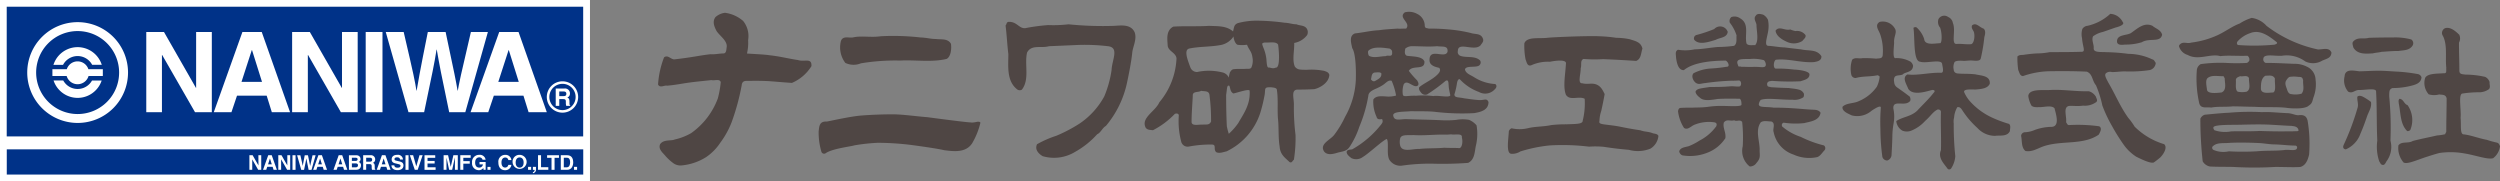 <svg xmlns="http://www.w3.org/2000/svg" width="320" height="23.202" viewBox="0 0 320 23.202">
  <rect x="0" y="0" width="320" height="23.202" fill="#808080" stroke="none"/>
  <g id="logo" transform="translate(0 0)">
    <path id="パス_34" data-name="パス 34" d="M192.248,4.525a3.087,3.087,0,0,1,.665,2.5,5.76,5.76,0,0,1-.145,1.7c.423.048,2.189.111,2.847.219,1.487.165,2.419.434,3.673.618.874.285,1.784-.343,1.734.78a5.453,5.453,0,0,1-2.5,2.148c-.917-.057-1.84-.144-3.031-.231-1.018-.043-1.769-.043-2.431-.027-.4,0-.9-.1-.968.56a29.2,29.2,0,0,1-1.277,4.7,11.01,11.01,0,0,1-1.445,2.628,6.651,6.651,0,0,1-1.809,1.854,7.086,7.086,0,0,1-3.11,1.073,1.565,1.565,0,0,1-1.071-.254,6.288,6.288,0,0,1-1.022-.922c-.34-.432-.971-.865-.715-1.526.459-.665,1.392-.393,1.886-.614a7.461,7.461,0,0,0,2.093-.813,9.459,9.459,0,0,0,3.414-4.439,12.416,12.416,0,0,0,.376-2.094c-.152-.46-.785-.151-1.188-.256-1.148.132-2.337.219-3.774.461-.611.106-1.281.2-1.89.257-.355-.1-.918.354-1.174-.151a11.613,11.613,0,0,1,.768-3.475c.46-.359.815.208,1.277.26,2.238-.242,3.431-.534,4.687-.664.564.046,1.128-.1,1.682-.1.358-.051.324-.568.38-.876.039-.766-.833-1.313-1.3-1.979-.32-.61-.56-1.225-.152-1.788a2.215,2.215,0,0,1,1.226-.558,4.42,4.42,0,0,1,2.292,1.018" transform="translate(-97.155 -1.878)" fill="#4f4644"/>
    <path id="パス_35" data-name="パス 35" d="M529.954,5.277c.4.968-.257,2.67.446,2.67.612-.054,1.284.081,1.848.028.38,0,.574-.985.38-1.594-.187-.351-.329-.493-.232-.8.513-.46.972.251,1.483.4.307.26.2.767.1,1.07a21.423,21.423,0,0,1-.456,2.735c-.083.374-.609.323-1.126.278-.5-.014-.712.047-1.069.047-.455-.047-1.084-.034-1.181.188a1.483,1.483,0,0,0-.09.939c.023.339.273.494.629.494.661.056,1.148,0,2.137.1.714.181,1.95.143,1.847,1.215-.265.565-.954.67-1.847.733-.677-.018-1.5-.063-1.44.313a4.744,4.744,0,0,0,.612,1.026,8.632,8.632,0,0,0,2.994,2.261,15.778,15.778,0,0,0,2.156.8c.257.256.106.611.106.916-.359.765-1.332.513-1.889.612a3.078,3.078,0,0,1-2.282-1.017,11.162,11.162,0,0,1-1.885-2.2c-.259-.417-.424-.5-.68-.451a3.03,3.03,0,0,0-.409,1.322,2,2,0,0,0-.048.765,37.863,37.863,0,0,0,.2,4.181,3.22,3.22,0,0,1-.507,1.531.3.3,0,0,1-.46.1c-.511-.714-1.284-1.426-.869-2.4.052-1.633-.058-3.215,0-4.9-.032-.255-.2-.308-.415-.308-.638.308-.893.849-1.6,1.459a4.873,4.873,0,0,1-1.765,1.247,1.534,1.534,0,0,1-1.169,0,1.6,1.6,0,0,1-.77-1.225c.866-.557,1.886-.564,2.683-1.329.8-.863,1.467-1.468,2.11-2.294.188-.163.157-.356-.15-.356-.462.063-2.471.864-3.111-.15-.246-.644-.819-1.432-.1-1.837,1.288.169,2.858-.265,4.288-.212.43.026.221-.7.153-1.116-.058-.7-2.067-.03-2.812-.3-.91-.048-.661-2.959-.86-4.335a.377.377,0,0,1,.4-.056,3.427,3.427,0,0,1,.97,1.479c.074.854,1.319.57,2.014.541.289.063.289-1.277.034-1.98a1.127,1.127,0,0,1-.211-1.113.843.843,0,0,1,1.23-.263,1.012,1.012,0,0,1,.61.781" transform="translate(-279.981 -2.319)" fill="#4f4644"/>
    <path id="パス_36" data-name="パス 36" d="M514.653,6.955c.142.5-.24.909-.174,1.677-.045.73-.195,1.973.156,1.943a3.593,3.593,0,0,1,1.958.463.932.932,0,0,1,.311.51c-.04.907-1.023.75-1.343,1.133-.563.2-1.106-.066-1.106.75.051.36.024.59.394.885.62.433,1.152.814,1.645,1.2.089.252.15.517-.1.668-.667.561-2.111-.318-2.011.86a4.828,4.828,0,0,1,.019,1.945,9.547,9.547,0,0,0-.149,1.66c-.03,1.053-.054,1.4-.105,2.314a.778.778,0,0,1-.563.718.658.658,0,0,1-.611-.462,27.4,27.4,0,0,1-.252-3.62,23.326,23.326,0,0,1,.052-2.653c.047-.413-.686.032-1.175.358a2.784,2.784,0,0,1-2.54.6c-.476-.224-1.3-.541-1.18-1.107.507-.512,1.44-.393,2.084-.72a5.329,5.329,0,0,0,2.3-1.837,3.659,3.659,0,0,0,.36-1.271c0-.1-.151-.156-.256-.205-.922.205-1.936.1-2.8.357a.556.556,0,0,1-.565-.4,3.576,3.576,0,0,1,.106-1.943c.4-.352.788-.1,1.327-.2a14.361,14.361,0,0,1,1.755.066c.38-.066.8.033.829-.477a6.383,6.383,0,0,0-.345-2.7c-.2-.521-.714-1.121-.047-1.528a1.77,1.77,0,0,1,2.034,1.018" transform="translate(-272.031 -3.134)" fill="#4f4644"/>
    <path id="パス_37" data-name="パス 37" d="M279.873,6.794a25.06,25.06,0,0,1,2.756-.359,16.528,16.528,0,0,0,2.6-.1,43.34,43.34,0,0,0,5.817.2c.917-.047,2.142-.255,2.648.815.313.867-.186,1.745-.3,2.551-.1,1.191-.562,3.4-.7,4.03a12.72,12.72,0,0,1-2.674,5.409c-.455.255-.66.869-1.12,1.07a10.977,10.977,0,0,1-2.833,2.259,5.17,5.17,0,0,1-4.154.543c-.56-.345-1.02-.865-.711-1.526a13.12,13.12,0,0,1,2.448-1.074,18.965,18.965,0,0,0,3.011-1.581,9.873,9.873,0,0,0,3.15-3.474,13.8,13.8,0,0,0,.931-3.356c.048-1.322,1.024-2.893-.464-3.062a25.231,25.231,0,0,0-3.873-.158c-1.227.054-2.449.11-3.671.158-1,.295-2.251-.257-2.809.816-.358,1.527.36,3.416-.662,4.744a.55.55,0,0,1-.561,0c-1.429-1.071-1.171-3.013-1.171-4.54-.151-1.224-.205-2.5-.359-3.67.154-.156.1-.411.359-.463,1.184-.074,1.379,1.018,2.345.769" transform="translate(-148.461 -3.225)" fill="#4f4644"/>
    <path id="パス_38" data-name="パス 38" d="M241.794,10.087c.912.04,1.33.2,1.992.2.677.09,1.53-.1,1.937.614.1.662-.021,1.675-.563,1.939-1.885.459-4.027.1-5.917.207a27.025,27.025,0,0,0-5.046.355,2.451,2.451,0,0,1-1.992-.053,3.269,3.269,0,0,1-.564-2.806c.256-.711,1.021-.359,1.532-.456,1.123-.255,2.262.04,3.569-.151a30.739,30.739,0,0,1,5.052.151" transform="translate(-124.001 -5.296)" fill="#4f4644"/>
    <path id="パス_39" data-name="パス 39" d="M427.308,9.972a17.624,17.624,0,0,1,2.195.2,8.632,8.632,0,0,1,1.721.18c.831.258,1.435.387,1.639,1.2-.2.56-.149,1.326-.808,1.577-1.483-.1-2.618-.158-4.215-.227a17.461,17.461,0,0,1-2.522-.024c-.458.2-.207.766-.355,1.173.008.829-.436,1.976.2,1.94.633.163,1.088-.031,1.632.1.728.193.967.765,1.229,1.277-.115.7-.306,1.591-.434,2.167a4.382,4.382,0,0,0-.231,1.3c-.154.486.612.359,2.461.677.959.194,1.594.322,2.794.5.512.2,1.022.152,1.526.359.259.1.616.05.768.353a2.141,2.141,0,0,1-1.021,1.633,4.289,4.289,0,0,1-2.756.154c-1.116-.1-1.947-.189-3.222-.386a11.237,11.237,0,0,0-1.88-.02,27.943,27.943,0,0,0-5.055-.158,19,19,0,0,0-3.738.769,1.908,1.908,0,0,1-1.171.3c-.678-.064-.355-1.845-.307-2.855a.575.575,0,0,1,.358-.409,4.6,4.6,0,0,0,2.041,0c1.028-.254,1.959-.181,3.026-.409a17.034,17.034,0,0,1,1.993-.1c1.034-.052,2.052.01,2.041-.463a9.241,9.241,0,0,0,.253-2.805c-.764-.406-1.887.306-2.4-.511-.4-.993-.079-2.586,0-3.976.116-.587-1.355-.395-2.046-.252a5.221,5.221,0,0,0-2.407.457c-.513.154-.566-.411-.717-.765a8.964,8.964,0,0,1-.153-2.043c.319-.913,1.958-.571,3-.722,1.258-.108,5.5-.259,6.555-.191" transform="translate(-222.63 -5.332)" fill="#4f4644"/>
    <path id="パス_40" data-name="パス 40" d="M471.255,7.958c-.1.762-.97.714-1.532,1.017-1.014.312-2.162.69-2.754,0a.449.449,0,0,1,.262-.611,17.411,17.411,0,0,0,2.292-.765,1.029,1.029,0,0,1,1.732.359" transform="translate(-250.104 -3.881)" fill="#4f4644"/>
    <path id="パス_41" data-name="パス 41" d="M491.973,8.168a1.357,1.357,0,0,1,1.282.508c.107.308-.207.508-.407.767A2.07,2.07,0,0,1,491,9.6c-.614-.262-1.476-.721-1.575-1.481.459-.663,1.223.05,1.887-.158a3,3,0,0,0,.658.208" transform="translate(-262.155 -4.193)" fill="#4f4644"/>
    <path id="パス_42" data-name="パス 42" d="M480.859,20.667a14.265,14.265,0,0,1-2.953-1.091,6.96,6.96,0,0,1-2.4-1.353c-.054-.335.045-.359.2-.464a10.341,10.341,0,0,0,2.651.056c.768-.2,1.937-.308,2.09-1.327-.3-.457-.819-.357-1.374-.41-.466-.011-2.7-.266-4.61-.235-.919-.16-1.909.033-1.921-.425a1.061,1.061,0,0,1,.234-.561c.732-.319,2.646,0,4.079-.036a1.98,1.98,0,0,0,1.406-.326.747.747,0,0,0,.047-.459.982.982,0,0,0-.691-.518c-.418-.115-.86-.128-1.205-.192-1.151-.03-1.5-.059-2.335-.105-.154-.1-.474.047-.474-.435.062-.383.424-.326.622-.378a29.594,29.594,0,0,0,3.676.052c.36-.156,1.122-.245,1.122-.855.061-.382-1.06-.606-1.974-.641a16.6,16.6,0,0,0-2.3-.125c-.449.033-.316-1.182.065-1.142,1.529-.156,3.134.416,4.767.312.364-.061,1.025-.154.969-.762-.609-.919-1.595-.637-2.6-.869-.776-.091-1.349-.151-2.093-.249-.854-.032-1.294-.156-2.088-.205-.613-.019-.1-1.161,0-2.1a3.844,3.844,0,0,0-.053-1.224,1.509,1.509,0,0,0-.61-.661c-.355-.1-.767-.205-.971.153-.305.354.052.768.109,1.121,0,.819.338,2.054-.173,2.628-.253-.05-.9.129-1.107-.231-.254-1.121.411-2.5-.815-3.21a1.226,1.226,0,0,0-1.121-.157.659.659,0,0,0-.2.717,5.085,5.085,0,0,1,.865,1.633c-.05.456.107,1.017-.308,1.328a15.8,15.8,0,0,1-2.09.152c-1.016.085-1.975.28-2.956.3a5.855,5.855,0,0,1-2.142.052c-.406.2-.256.608-.256.919.06.6.256,1.751,1.017,1.687,1.15-.96,3.422-1.214,5.356-1.214.305.15.606.823.065.792a18.54,18.54,0,0,1-2.1.226,5.456,5.456,0,0,0-2.093.6c-.3.32-.105.895.257,1.2.411.306.684.1,1.276.052a30.834,30.834,0,0,1,3.367-.3,7.786,7.786,0,0,0,.916-.033c.389.067.322.774.037.774-.479.034-.7-.066-1.31-.008-.923.072-1.617.072-2.449.072-1.213.192-1.655.192-1.837.587,0,.307.326.6.526.753.444.447,1.182.379,2.327.191,1.02-.056,1.79-.033,2.808-.027.208.156.22.506.22.761,0,.287-1.63.16-2.424.16a11.63,11.63,0,0,0-1.942.127c-.858.094-1.273.062-1.939.094-.731,0-.963,0-1.514.033-.252.05-.252.255-.306.407a5.107,5.107,0,0,0,.762,2.146c.479.352.926-.255,1.38-.412a4.925,4.925,0,0,1,2.444-.306c.389.048.409.259.312.513a6.068,6.068,0,0,1-2.145,1.833,7.511,7.511,0,0,1-1.375.714c-.482.145-1.073.157-1.225.666a.674.674,0,0,0,.4.51,5.962,5.962,0,0,0,3.117-.305,4.791,4.791,0,0,0,2.391-1.889c.108-.769-.352-1.277-.2-1.994.359-.507.816-.148,1.324-.3.364.208.718-.151,1.026.208a18.2,18.2,0,0,1,.074,3.117,2.527,2.527,0,0,0,.894,2.587,1,1,0,0,0,.87-.459c.56-.625.4-.964.4-1.58.053-1.171-.616-2.548.152-3.621.411-.252.866-.1,1.328-.1.615.2.155.97.307,1.326a3.793,3.793,0,0,0,2.546,2.909,4.847,4.847,0,0,0,2.911.351c.46-.048.717-.554,1.073-.913a.435.435,0,0,0-.1-.616M472.01,10.611c-.783.044-1.084-.014-1.705,0-.158-.1-.412.065-.412-.188-.437-.92.526-.792,1.58-.816a4.855,4.855,0,0,1,1.712.154c.162.078.516.855-.061.886-.2.036-.446-.031-1.115-.031" transform="translate(-247.414 -2.058)" fill="#4f4644"/>
    <path id="パス_43" data-name="パス 43" d="M569.562,4.85c.416.433-.944.73-.944.73-.589.211-1.183.416-1.572.551a3.407,3.407,0,0,0-1.263.557c-.246.455.127,1.069.073,1.527-.041.593.912.464,1.574.508a24.627,24.627,0,0,1,2.848.216,7.284,7.284,0,0,1,3.061.7c.255.048.306.255.459.457a1.009,1.009,0,0,1-.765.921,17.222,17.222,0,0,1-3.181.169c-.513-.01-1.018.086-1.666.086a.814.814,0,0,0-.762.152c-.248.228.05.7.31,1.205.93,1.577,1.484,3.018,2.545,4.5a8.376,8.376,0,0,1,.816,1.127,9,9,0,0,0,3.778,2.244c.419.371.037,1.139-.467,1.676a10.47,10.47,0,0,1-.861.669c-.419.149-1.484-.363-2.245-.74a5.862,5.862,0,0,1-1.583-1.506,25.1,25.1,0,0,1-1.531-2.447,17.35,17.35,0,0,1-1.223-2.6,13.672,13.672,0,0,0-.82-2.6c-.5-.56-.4-1.428-1.168-1.733-1.668-.077-3.114-.077-4.9-.052a11.031,11.031,0,0,0-3.263.614c-.409,0-.459-.459-.612-.764a10.234,10.234,0,0,1-.108-1.733c.26-.263.532-.171.834-.225a16.344,16.344,0,0,1,1.662-.174,8.576,8.576,0,0,0,1.644-.168c1.544,0,2.774,0,4.13-.044.473-.04.086-.635,0-1.744a2.311,2.311,0,0,1,.041-1.17.862.862,0,0,1,.663-.409,6.326,6.326,0,0,0,2.91-1.531,1.864,1.864,0,0,1,1.581,1.024" transform="translate(-297.863 -2.047)" fill="#4f4644"/>
    <path id="パス_44" data-name="パス 44" d="M589.323,8.072c-.207,1.072-1.615.377-2.6.974a7.026,7.026,0,0,1-2.146.3c-.365.046-.926.1-1.022-.3-.107-1.027,1.174-.822,1.781-1.177.816-.564,1.685-1.427,2.756-.92.409.356,1.068.511,1.227,1.122" transform="translate(-312.571 -3.64)" fill="#4f4644"/>
    <path id="パス_45" data-name="パス 45" d="M565.768,24.945a1.529,1.529,0,0,1,.909.707c.055.209.26.46.055.668a2.464,2.464,0,0,1-1.7.467c-.775.111-1.255-.007-1.812.043-.776.168-.261,1.328-.36,2.091.1.1.152.355.36.355a19.936,19.936,0,0,1,3.875.155c.452.254.061.839-.055,1.068-1.99,1.376-4.721.711-7.034,1.482-.837.289-1.483.765-2.349.612-.559-.459-.412-1.279-.559-1.941a.516.516,0,0,1,.559-.461,3.654,3.654,0,0,0,1.227-.305,6.575,6.575,0,0,1,2.152-.383c1.067-.083.5-1.705.345-2.371-.382-.429-1.275-.152-1.887-.152-.359,0-.814.057-1.074-.2a3.549,3.549,0,0,1-.4-1.222c.09-.94,1.754-.728,2.755-.77,1.682-.1,3.317.205,5,.158" transform="translate(-298.399 -13.266)" fill="#4f4644"/>
    <path id="パス_46" data-name="パス 46" d="M338.516,12.126a8.37,8.37,0,0,0-2.29-.134c-.8-.034-1.127.036-1.486-.424-.358-.871-.04-2-.075-3.017a2.649,2.649,0,0,0,1.657-1.014.867.867,0,0,0-.047-.819c-.308-.454-.867-.355-1.331-.558-.561,0-.835-.167-1.53-.2A27.135,27.135,0,0,0,330,5.7a9.238,9.238,0,0,0-2.55.311c-.505.2-.478.531-.614,1.069-.864-.765-2.038-.662-3.058-.718-1.531.1-3.062,0-4.593.1-.967.512-.754,1.648-.718,2.395.047.765,1.072.92,1.131,1.684a9.346,9.346,0,0,1-2.2,5.61c-.51,1.177-2.416,1.988-1.733,3.268.251.305.61.251.915.305a10.55,10.55,0,0,0,2.8-2.091c.209-.105.512-.052.512.2a10.215,10.215,0,0,0,.3,3.316.84.84,0,0,0,.975.665,14.743,14.743,0,0,1,3.009-.258c.559.052.107.581.5.971.413.2.872,0,1.33-.1a8.293,8.293,0,0,0,4.322-4.949,19.584,19.584,0,0,0,.561-2.347c.1-.771-.1-.93.828-.908.3.046.567.044.714.244.207,1.225.055,2.6.153,3.775.124,1.109.025,2.479.215,3.564.065,1.056.706,1.439,1.266,1.992.3.16.357-.151.56-.305a17.584,17.584,0,0,0,.208-3.16,27.9,27.9,0,0,1-.208-3.925c-.009-.849-.358-1.8.407-1.887.763,0,1.406-.013,2.194-.054.707-.151,1.887-.81,1.935-1.831-.1-.358-.4-.412-.66-.514M324.022,18.6c-.206.513-.664.359-1.073.406-.458-.047-1.417.242-1.423-.351,0-1.075.1-2.2.154-3.316-.055-.664.715-.415,1.068-.664.407.1.967-.052,1.067.5a25.436,25.436,0,0,1,.206,3.421m3.5.181a7.755,7.755,0,0,1-1.23,1.4,6.931,6.931,0,0,1-.252-.977c-.061-1.173-.088-2.749-.088-3.993.13-.854.088-1.2.34-1.2.217,0,.084.8.6,1.009.661-.148,1.98-.613,2.065-.363.133,1.789-.832,3.05-1.434,4.118m1.7-7.18c-.064.259-.289.289-.647.265-.563.052-1.131-.016-1.626.052-.262,0-.414.254-.512.409a2.857,2.857,0,0,0-.142.674,1.191,1.191,0,0,0-.72-.642,7.1,7.1,0,0,0-3.325-.081.9.9,0,0,1-.868-.564c-.359-.967-.911-2.329-.1-2.447,1.225-.254,2.6-.2,3.772-.41a2.518,2.518,0,0,0,1.839-1.124c.033.416.248,1,.56,1.07a4.842,4.842,0,0,0,1.175-.012c.207.612.593.839.686,1.6a2.179,2.179,0,0,1-.093,1.213m3.081.112c-.307.152-.522.052-.843-.011-.253.063-.293-.231-.358-1.114a5.48,5.48,0,0,0-.424-1.524c-.167-.483-.152-.483.221-.564.611.052,1.379-.175,1.7.256.108.661.312,3.04-.3,2.958" transform="translate(-169.005 -3.053)" fill="#4f4644"/>
    <path id="パス_47" data-name="パス 47" d="M668.854,8.607a1.081,1.081,0,0,1-.05.969c0,1.323.05,2.343.05,3.523-.02.537.3.506.779.572a11.615,11.615,0,0,1,2.533.295,1.174,1.174,0,0,1,.561.659c-.046.311.156.661-.1.918a2.165,2.165,0,0,1-1.368.391,14.15,14.15,0,0,0-2.05.168c-.5.151-.1,2.094-.2,3.113.1.868-.107,2.107.4,2.107.9.09,1.918.511,2.968.7a11.06,11.06,0,0,0,1.276.354c.283.087.306.255.406.457a2.278,2.278,0,0,1-.873,1.533c-.646.232-2.244-.371-3.715-.61a10.037,10.037,0,0,0-3.165-.052c-.561.148-1.006.291-1.679.506-1.3.424-2.417.963-2.909.718a2.836,2.836,0,0,1-.665-2.2c.408-.561,1.272-.2,1.836-.561,1.2-.313,2.042-.456,3.115-.71a5.663,5.663,0,0,0,1.021-.153c.048-.1.092-.2.152-.306,0-1.431.047-2.906.047-4.284-.107-.513-.551-.446-.969-.5a2.422,2.422,0,0,1-1.325-.017,2.194,2.194,0,0,1-.462-2.087c.29-.607,1.5-.544,2.4-.613.411.034.281-.313.311-.717-.152-1.329.2-3.01-.5-4.183a.67.67,0,0,1,.352-.866c.659-.2,1.324.358,1.832.866" transform="translate(-354.055 -4.123)" fill="#4f4644"/>
    <path id="パス_48" data-name="パス 48" d="M655.972,10.569a.579.579,0,0,1,.2.765c-.406.663-1.128.611-1.836.718-.791-.01-1.62.085-2.143.105-.357.1-.76.1-1.118.2-.972.052-1.993.148-2.507-.762-.046-.26-.2-.563,0-.764.565-.618,1.282-.261,1.992-.464,1.353-.043,2.057-.043,3.16-.048a7.952,7.952,0,0,1,2.248.252" transform="translate(-347.345 -5.526)" fill="#4f4644"/>
    <path id="パス_49" data-name="パス 49" d="M651.321,19.479c.722.046,1.145.075,1.656.1a20.854,20.854,0,0,1,2.62.316.617.617,0,0,1,.455.41c-.047.717-.718.929-1.273,1.071a9.625,9.625,0,0,1-2.446.305c-.412.151-.412.415-.412,1.073a42.1,42.1,0,0,1,.157,5.658,3.073,3.073,0,0,1-.514,2.657c-.1.152-.089.244-.311.433-.408.1-.458-.235-.609-.433a5.849,5.849,0,0,1-.252-2.657c-.1-2.193-.032-4.15-.155-6.32-.036-.442-1.375-.158-2.139-.158-.568-.049-.871.513-1.432.205a2.18,2.18,0,0,1-.46-1.939c.056-1.069,1.254-.718,1.941-.662,1.1-.026,2.049-.11,3.174-.056" transform="translate(-346.1 -10.41)" fill="#4f4644"/>
    <path id="パス_50" data-name="パス 50" d="M649.439,27.207c.146.661-.341,1.338-.512,1.889-.3.852-.429,1.234-.84,2.192a3.415,3.415,0,0,1-1.87,1.987c-.3-.05-.426-.235-.251-.612a31.613,31.613,0,0,0,1.787-4.8c.094-.458-.1-.869-.053-1.329.2-.2.512-.1.711,0a6.944,6.944,0,0,1,1.029.668" transform="translate(-345.959 -14.154)" fill="#4f4644"/>
    <path id="パス_51" data-name="パス 51" d="M662.311,28.045a3.323,3.323,0,0,1,.354,3.16.422.422,0,0,1-.407.154c-.919-.916-.812-2.3-1.073-3.518,0-.154-.1-.458.1-.613.514.057.564.664,1.025.818" transform="translate(-354.14 -14.584)" fill="#4f4644"/>
    <path id="パス_52" data-name="パス 52" d="M239.526,31.872c.1.013,5.022.672,5.559.672.575.1,1.073-.267,1.278.034a9.422,9.422,0,0,1-1.07,2.656c-.818,1.228-2.349,1.023-3.571.869-.865-.205-2.844-.486-4.094-.654a35.507,35.507,0,0,0-4.433-.292,24.783,24.783,0,0,0-2.963.325c-.409.148-2.893.416-3.711,1.031a.367.367,0,0,1-.512-.205,8.736,8.736,0,0,1-.355-2.6c.086-.713.086-1.319,1.07-1.275.607-.111,3.006-.657,4.391-.767s3.1-.165,4.234-.151,2.947.267,4.178.359" transform="translate(-120.868 -16.878)" fill="#4f4644"/>
    <path id="パス_53" data-name="パス 53" d="M382.174,11.884a6.2,6.2,0,0,0,2.45,1.629,1.641,1.641,0,0,0,2.037-.355c.2-.181.306-.456.054-.662a5.579,5.579,0,0,1-2.688-.86c-.505-.318-1.036-.464-1.193-.973.045-.62,1.579-.174,1.889-.612a.473.473,0,0,0,.054-.562c-.665-.664-1.786-.308-2.553-.612a.519.519,0,0,1-.3-.611c0-1.249,2.087.105,2.9-.718.156-.255.461-.5.306-.863-.255-.715-1.007-.53-1.523-.715a18.2,18.2,0,0,0-2.863-.463,24.86,24.86,0,0,0-2.548-.105c-.254-.1-.466,0-.509-.352a1.7,1.7,0,0,0-.97-1.531,2.152,2.152,0,0,0-1.58-.2c-.921.712.834,1.316.166,2.082-.3-.02-.68.041-1.087,0-1.165.077-1.591.094-2.4.208-1.072.052-2.09.309-3.059.406-.815.305-.47,1.292-.354,1.888.437.64.507,2.7.458,4.13a10.575,10.575,0,0,1-1.376,4.668,12.437,12.437,0,0,1-1.328,2.22c-.457.715-2.042,1.219-1.329,2.245.408.459,1.072.3,1.583.154.6-.2,1.274-.154,1.668-.8a10.6,10.6,0,0,0,1.231-2.55,17.752,17.752,0,0,0,1.151-3.946c.037-.728,1.051-.873,1.665-1.282.583-.293.813-.812,1.323-.66a8.162,8.162,0,0,1,.566,1.888,3.609,3.609,0,0,1-1.006.134c-.834-.047-1.528-.165-1.906.372a4.574,4.574,0,0,0,.408,2.2c.094.444.518.323.716.306.152.359.053.484-.26.866a12.52,12.52,0,0,1-3.565,3.008c-.257.051-.611,0-.717.307,0,.358.358.612.607.815a1.422,1.422,0,0,0,1.487-.155c.713-.408,2.6-2.189,3.057-2.293.3.482-.085,2.017.344,2.694a1.651,1.651,0,0,0,1.544.723,25.234,25.234,0,0,1,3.918-.258,44.15,44.15,0,0,0,4.6-.1c.816-.409.816-1.3.975-2.141a6.458,6.458,0,0,0,.1-2.665,2.558,2.558,0,0,0-.952-.7,4.612,4.612,0,0,0-1.635,0,12.284,12.284,0,0,1-1.749.054c-1.726-.084-2.84-.084-4.687-.15-.766,0-1.538.3-1.642-.464-.079-.554,1.515-.462,2.278-.554,1.273.044,2.052-.032,3.185.1a28.973,28.973,0,0,0,4.893.151c.9-.151,1.838-.406,1.838-1.425-.255-.564-.512-.174-1.329-.255-.713-.047-1.389-.172-1.774-.212-.681-.168-1.236-.04-1.266-.488a9.66,9.66,0,0,0,.34-1.491c.075-.363.2-.519.357-.463m-10.817.205c-.251.151-.458-.052-.558-.205.1-.3.051-.762.457-.864.309,0,.669-.1.872.1.05.508-.245.67-.771.967m1.354-3.162c-.716,0-1.557.3-2.169-.05a.882.882,0,0,1-.1-.611c.612-.657,2.02-.4,2.754-.307.157.1.309.2.309.413.1.809-.54.346-.792.556m1.81,10.609c.1-.664,1.029-.444,1.683-.512,1.382.1,2.912-.1,4.283-.051.105,0,.524-.036.577-.036.534.1,1.467-.194,1.371.412.155.513.032,1.472-.444,1.341-.7-.032-1.083,0-1.806-.041-1.068.1-2.243.041-3.214.16-.814-.055-2.251.518-2.45-.513a1.917,1.917,0,0,1,0-.759m4.289-5.5a10.939,10.939,0,0,0-2.234-.044c-1.143-.041-1.568.208-1.692-.116a2.794,2.794,0,0,1,.1-1.321c.442-.786,1.333.617,1.845.1.159-.258-.109-.566-.109-.619a10.705,10.705,0,0,1-1.072-1.224c.455-.818,2.089,0,1.992-1.223-.3-.664-1.48-.6-2.247-.714-.355-.159-.253-.611-.2-.919a1.443,1.443,0,0,1,.762-.306c1.176,0,2.247.1,3.319,0,.457.1,1.318-.1,1.324.507a.415.415,0,0,1-.2.463c-.616.359-2.194-.655-2.1.913.055.618.781.785,1.241.892.274.359-.032.7-.477,1.083-.7.574-1.471.887-2.087,1.392-.1.311.11.52.257.715a.663.663,0,0,0,.751.212,21.341,21.341,0,0,0,2.357-1.731c.484-.276.346.43.444.973.063.383.128.634.171.855-.043.36-1.48,0-2.141.105" transform="translate(-195.318 -1.74)" fill="#4f4644"/>
    <path id="パス_54" data-name="パス 54" d="M618.361,8.961a16.523,16.523,0,0,1-6.523-3.009,3.116,3.116,0,0,0-1.895-1.018,5.984,5.984,0,0,0-1.528.712c-.97.362-1.833,1.024-2.8,1.48a11.389,11.389,0,0,1-3.419.969c-.451.161-.867-.105-1.271.1-.156.1-.359.255-.26.463a1.62,1.62,0,0,0,1.074,1.016c1.376.763,2.939-.225,4.18.156.927-.126,2.248,0,3.469-.05a.526.526,0,0,1,.254.459c.053.2-.151.353-.3.457a23.028,23.028,0,0,1-2.657,0,18.466,18.466,0,0,0-3.262.152.985.985,0,0,0-.511.815,14.3,14.3,0,0,0,.311,4.187c.2.765.964.462,1.527.564.827-.165,1.888-.057,2.757-.157.915,0,1.835.054,2.756.054,1.424.1,3.087-.019,4.231.148.868.106,2.345.127,2.755-.3.486-.293.457-.668.609-1.077a4.651,4.651,0,0,0,.257-2.239,1.875,1.875,0,0,0-.865-1.531,3.454,3.454,0,0,0-1.9-.5c-1.108-.041-2.38-.125-3.617-.112a.483.483,0,0,1-.3-.561c.05-.65,1.449-.3,2.345-.355a4,4,0,0,1,3.007.714,2.278,2.278,0,0,0,2.194-.1c.661-.268,1.121-.359,1.171-1.02-.3-.763-1.171-.359-1.785-.41m-12.289,5.512c-.713.074-1.825.2-1.864-.389-.043-.432-.229-1.144.074-1.449.565-.459,1.382-.205,2.043-.254a1.131,1.131,0,0,0,.154.254c0,.615.307,1.529-.407,1.837m3.211-.1a2.9,2.9,0,0,1-1.118.006c-.389-.211-.21-1.026-.257-1.487,0-.305.3-.4.561-.506.3.1.916-.205,1.12.254-.047.615.3,1.426-.306,1.734m5.1-1.482c.1-.15.282-.424.488-.424a3.564,3.564,0,0,1,.938,0c.357.052.615-.082.711.476-.046.613.208,1.175-.2,1.681a2.893,2.893,0,0,1-1.333.056c-.268,0-.451-.289-.54-.637-.151-.41-.319-.789-.066-1.153m-2.7-.56c.46,0,.969-.151,1.226.356-.047.617.19,1.567-.208,1.789-.505,0-1.522.245-1.583-.459,0-.615,0-1.33.565-1.687m1.179-3.976a27.481,27.481,0,0,1-4.651.046c-.2-.046-.2-.3-.094-.45a3.819,3.819,0,0,1,1.629-1.074c1.276-.512,2.451.41,3.417,1.177.1.2-.2.249-.3.3" transform="translate(-321.722 -2.643)" fill="#4f4644"/>
    <path id="パス_55" data-name="パス 55" d="M620.236,31.914c-.094-.276-.224-.749-1.069-.663-.395.068-.781-.185-1.383-.249-1.532-.059-2.247-.186-3.377-.134a30.15,30.15,0,0,0-4.221.075c-1.068.049-2.04.154-3.107.255a.921.921,0,0,0-.562.508,49.109,49.109,0,0,0,.3,5.462,1.37,1.37,0,0,0,.919.657c.974.058,1.948.03,3.009.058a46.318,46.318,0,0,0,5.362,0c1.2,0,2.436.067,3.212,0,.714-.208.963-.926,1.118-1.583a17.868,17.868,0,0,0-.2-4.387m-1.376,3.634c-.186.305-.859.11-1.48.156-1.224.155-2.227.05-3.687.18a32.263,32.263,0,0,1-3.527,0,3.2,3.2,0,0,1-1.966-.18.314.314,0,0,1-.149-.4c.554-.614,1.378-.409,2.293-.508,1.223-.054,2.6-.027,3.872.04.616.05.951.124,1.634.163.923,0,1.889.151,2.861.151.25.1.2.255.15.4m-.12-2.245c-.522.039-.907,0-1.5.028-1.022,0-1.989-.013-3.123-.055-1.48.078-2.493.007-3.673.055a4.16,4.16,0,0,1-2.145-.156c-.1-.2-.155-.249-.1-.4.28-.36,2.652-.255,3.825-.306,1.061-.023,2.059-.054,3.34,0,1.308.07,2.471.156,2.786.153.3.046.661.046.864.359.154.35.014.322-.273.322" transform="translate(-324.871 -16.514)" fill="#4f4644"/>
    <rect id="長方形_11" data-name="長方形 11" width="75.516" height="23.202" transform="translate(0 0)" fill="#fff"/>
    <rect id="長方形_12" data-name="長方形 12" width="73.787" height="16.601" transform="translate(0.86 0.86)" fill="#003288"/>
    <line id="線_1" data-name="線 1" x2="73.788" transform="translate(0.867 22.343)" fill="#003288"/>
    <rect id="長方形_13" data-name="長方形 13" width="73.788" height="3.226" transform="translate(0.867 19.117)" fill="#003288"/>
    <path id="パス_56" data-name="パス 56" d="M13.956,19.008a6.451,6.451,0,1,0-6.449-6.451,6.459,6.459,0,0,0,6.449,6.451M8.648,12.557a5.31,5.31,0,1,1,5.308,5.311,5.319,5.319,0,0,1-5.308-5.311" transform="translate(-4.021 -3.271)" fill="#fff"/>
    <path id="パス_57" data-name="パス 57" d="M20.9,17.916h-1.85a1.454,1.454,0,0,0-2.762,0H14.446v.877h1.826a1.459,1.459,0,0,0,2.8,0H20.9Z" transform="translate(-7.738 -9.062)" fill="#fff"/>
    <path id="パス_58" data-name="パス 58" d="M15.965,15.262a2.105,2.105,0,0,1,3.721-.007h1.233a3.245,3.245,0,0,0-6.184.007Z" transform="translate(-7.893 -6.963)" fill="#fff"/>
    <path id="パス_59" data-name="パス 59" d="M19.684,22.188A2.105,2.105,0,0,1,16,22.177H14.762a3.243,3.243,0,0,0,6.158.011Z" transform="translate(-7.907 -11.879)" fill="#fff"/>
    <path id="パス_60" data-name="パス 60" d="M46.7,8.817h2.009V19.086h-2.15l-4.206-7.323h-.029v7.323H40.319V8.817h2.267l4.09,7.15H46.7Z" transform="translate(-21.596 -4.722)" fill="#fff"/>
    <path id="パス_61" data-name="パス 61" d="M63.793,11.137h.031L65.1,15.2H62.477ZM61.9,16.971H65.7l.658,2.115h2.334L65.067,8.817H62.592L58.928,19.086h2.261Z" transform="translate(-31.564 -4.723)" fill="#fff"/>
    <path id="パス_62" data-name="パス 62" d="M86.907,8.817h2.008V19.086H86.764l-4.2-7.323h-.029v7.323H80.523V8.817H82.79l4.09,7.15h.028Z" transform="translate(-43.131 -4.722)" fill="#fff"/>
    <rect id="長方形_14" data-name="長方形 14" width="2.149" height="10.269" transform="translate(46.809 4.094)" fill="#fff"/>
    <path id="パス_63" data-name="パス 63" d="M106.331,8.817h2.295c1.316,5.618,1.447,6.331,1.632,7.5h.029c.186-1.071.344-2.115,1.43-7.5h2.277c1.2,5.633,1.3,6.175,1.532,7.5h.03c.17-.971.343-1.86,1.674-7.5h2.175l-2.89,10.268h-2.064c-1.06-5.034-1.245-6.037-1.59-8.012h-.027c-.313,1.975-.488,2.719-1.589,8.012H109.24Z" transform="translate(-56.955 -4.723)" fill="#fff"/>
    <path id="パス_64" data-name="パス 64" d="M134.575,11.137h.029l1.273,4.066h-2.619Zm-1.889,5.834h3.792l.658,2.115h2.332L135.848,8.817h-2.472l-3.668,10.269h2.264Z" transform="translate(-69.476 -4.723)" fill="#fff"/>
    <path id="パス_65" data-name="パス 65" d="M69.888,42.786h.364v1.87H69.86L69.1,43.323h0v1.332h-.364v-1.87h.412l.741,1.3h.007Z" transform="translate(-36.813 -22.918)" fill="#fff"/>
    <path id="パス_66" data-name="パス 66" d="M73.384,43.21h.005l.234.743h-.477Zm-.342,1.062h.688l.123.383h.423l-.661-1.87h-.446l-.667,1.87h.409Z" transform="translate(-38.834 -22.918)" fill="#fff"/>
    <path id="パス_67" data-name="パス 67" d="M77.867,42.786h.366v1.87h-.39l-.763-1.332h-.007v1.332H76.71v-1.87h.409l.744,1.3h0Z" transform="translate(-41.089 -22.918)" fill="#fff"/>
    <rect id="長方形_15" data-name="長方形 15" width="0.392" height="1.87" transform="translate(37.439 19.869)" fill="#fff"/>
    <path id="パス_68" data-name="パス 68" d="M81.9,42.791h.417c.239,1.025.262,1.152.3,1.369h0c.033-.2.063-.388.261-1.369h.412c.22,1.025.239,1.122.28,1.369h0c.034-.179.064-.341.306-1.369h.395l-.524,1.868h-.374c-.194-.916-.228-1.1-.293-1.46h0c-.057.362-.089.5-.288,1.46h-.363Z" transform="translate(-43.871 -22.92)" fill="#fff"/>
    <path id="パス_69" data-name="パス 69" d="M87.208,43.21h0l.235.743h-.477Zm-.344,1.062h.689l.119.383H88.1l-.658-1.87h-.451l-.665,1.87h.41Z" transform="translate(-46.238 -22.918)" fill="#fff"/>
    <path id="パス_70" data-name="パス 70" d="M92.812,43.21h.007l.231.743h-.477Zm-.345,1.062h.691l.119.383H93.7l-.658-1.87h-.45l-.667,1.87h.41Z" transform="translate(-49.24 -22.918)" fill="#fff"/>
    <path id="パス_71" data-name="パス 71" d="M96.558,43.836h.5c.139,0,.282.063.282.225,0,.193-.113.275-.3.275h-.478Zm-.375.82h.79c.384,0,.483-.065.593-.165a.552.552,0,0,0,.159-.384.433.433,0,0,0-.289-.456.377.377,0,0,0,.228-.384c0-.194-.116-.479-.574-.479h-.908Zm.375-1.549h.448c.175,0,.286.05.286.2s-.125.211-.279.211h-.456Z" transform="translate(-51.519 -22.918)" fill="#fff"/>
    <path id="パス_72" data-name="パス 72" d="M100.494,43.61v-.5h.487c.231,0,.276.145.276.247,0,.186-.1.256-.3.256Zm-.383,1.046h.383v-.732h.4c.29,0,.306.1.306.356a1.211,1.211,0,0,0,.041.376h.432v-.049c-.085-.03-.085-.1-.085-.373,0-.347-.084-.405-.235-.47a.453.453,0,0,0,.293-.447.528.528,0,0,0-.589-.53h-.949Z" transform="translate(-53.623 -22.918)" fill="#fff"/>
    <path id="パス_73" data-name="パス 73" d="M104.729,43.21h.006l.232.743h-.476Zm-.345,1.062h.692l.119.383h.425l-.66-1.87h-.449l-.665,1.87h.41Z" transform="translate(-55.624 -22.918)" fill="#fff"/>
    <path id="パス_74" data-name="パス 74" d="M108.268,44.027c0,.106.054.3.4.3.18,0,.388-.046.388-.242,0-.148-.143-.185-.34-.233l-.2-.048c-.3-.069-.592-.137-.592-.544,0-.211.111-.578.718-.578a.636.636,0,0,1,.729.6h-.375c-.011-.083-.043-.282-.381-.282-.151,0-.329.053-.329.226,0,.145.121.173.2.195l.461.112c.251.061.487.167.487.5,0,.561-.573.61-.737.61-.68,0-.8-.386-.8-.62Z" transform="translate(-57.791 -22.863)" fill="#fff"/>
    <rect id="長方形_16" data-name="長方形 16" width="0.392" height="1.87" transform="translate(51.903 19.869)" fill="#fff"/>
    <path id="パス_75" data-name="パス 75" d="M114.2,42.786h.406l-.635,1.87H113.6l-.632-1.87h.421l.4,1.417h.006Z" transform="translate(-60.507 -22.918)" fill="#fff"/>
    <path id="パス_76" data-name="パス 76" d="M118.387,43.119H117.4v.4h.911v.328H117.4v.484h1.035v.328h-1.42v-1.87h1.372Z" transform="translate(-62.677 -22.918)" fill="#fff"/>
    <path id="パス_77" data-name="パス 77" d="M124.088,44.656h-.365V43.09h-.007l-.347,1.566h-.385l-.341-1.566h0v1.566h-.367v-1.87h.571l.338,1.472h.009l.332-1.472h.566Z" transform="translate(-65.493 -22.918)" fill="#fff"/>
    <path id="パス_78" data-name="パス 78" d="M127.265,44.656h-.389v-1.87h1.33v.332h-.942v.421h.824v.332h-.824Z" transform="translate(-67.959 -22.918)" fill="#fff"/>
    <path id="パス_79" data-name="パス 79" d="M131.075,43.6h.784v1h-.26l-.04-.235a.686.686,0,0,1-.58.281.868.868,0,0,1-.861-.972.9.9,0,0,1,.916-.991.739.739,0,0,1,.821.63h-.391a.416.416,0,0,0-.413-.308c-.278,0-.535.191-.535.671,0,.51.276.639.541.639a.461.461,0,0,0,.454-.407h-.437Z" transform="translate(-69.696 -22.863)" fill="#fff"/>
    <rect id="長方形_17" data-name="長方形 17" width="0.392" height="0.376" transform="translate(62.397 21.362)" fill="#fff"/>
    <path id="パス_80" data-name="パス 80" d="M138.65,43.349a.38.38,0,0,0-.414-.321c-.186,0-.463.124-.463.648,0,.334.133.631.463.631a.4.4,0,0,0,.414-.345h.392a.777.777,0,0,1-.814.686c-.5,0-.851-.334-.851-.978a.865.865,0,0,1,.858-.985.748.748,0,0,1,.808.665Z" transform="translate(-73.584 -22.863)" fill="#fff"/>
    <path id="パス_81" data-name="パス 81" d="M141.69,43.668c0-.523.3-.652.509-.652s.509.13.509.652-.3.648-.509.648-.509-.129-.509-.648m-.391,0a.9.9,0,1,0,.9-.984.872.872,0,0,0-.9.984" transform="translate(-75.685 -22.863)" fill="#fff"/>
    <rect id="長方形_18" data-name="長方形 18" width="0.392" height="0.381" transform="translate(67.593 21.357)" fill="#fff"/>
    <path id="パス_82" data-name="パス 82" d="M147.286,46h-.393v.378h.219a.282.282,0,0,1-.219.3v.136h0a.445.445,0,0,0,.388-.49Z" transform="translate(-78.681 -24.639)" fill="#fff"/>
    <path id="パス_83" data-name="パス 83" d="M148.687,44.317h.932v.339H148.3v-1.87h.388Z" transform="translate(-79.434 -22.918)" fill="#fff"/>
    <path id="パス_84" data-name="パス 84" d="M151.761,44.656h-.389V43.119h-.567v-.332h1.521v.332h-.565Z" transform="translate(-80.777 -22.918)" fill="#fff"/>
    <path id="パス_85" data-name="パス 85" d="M154.965,43.107h.375c.169,0,.433.046.433.6,0,.307-.111.628-.429.628h-.379Zm-.386,1.549h.815c.615,0,.775-.573.775-.979,0-.353-.133-.89-.762-.89h-.828Z" transform="translate(-82.798 -22.918)" fill="#fff"/>
    <rect id="長方形_19" data-name="長方形 19" width="0.39" height="0.381" transform="translate(73.477 21.357)" fill="#fff"/>
    <path id="パス_86" data-name="パス 86" d="M153.636,25.374v-.595h.58c.272,0,.324.174.324.291,0,.22-.119.3-.359.3Zm-.455,1.245h.455v-.867h.48c.344,0,.361.114.361.418a1.442,1.442,0,0,0,.052.449h.512v-.061c-.1-.038-.1-.116-.1-.443,0-.414-.1-.482-.283-.561a.527.527,0,0,0,.344-.53.625.625,0,0,0-.7-.627h-1.122Z" transform="translate(-82.049 -13.068)" fill="#fff"/>
    <path id="パス_87" data-name="パス 87" d="M152.728,26.425a2.007,2.007,0,1,0-2.007-2.006,2.011,2.011,0,0,0,2.007,2.006m-1.68-2.006a1.681,1.681,0,1,1,1.68,1.679,1.681,1.681,0,0,1-1.68-1.679" transform="translate(-80.731 -12.004)" fill="#fff"/>
  </g>
</svg>
